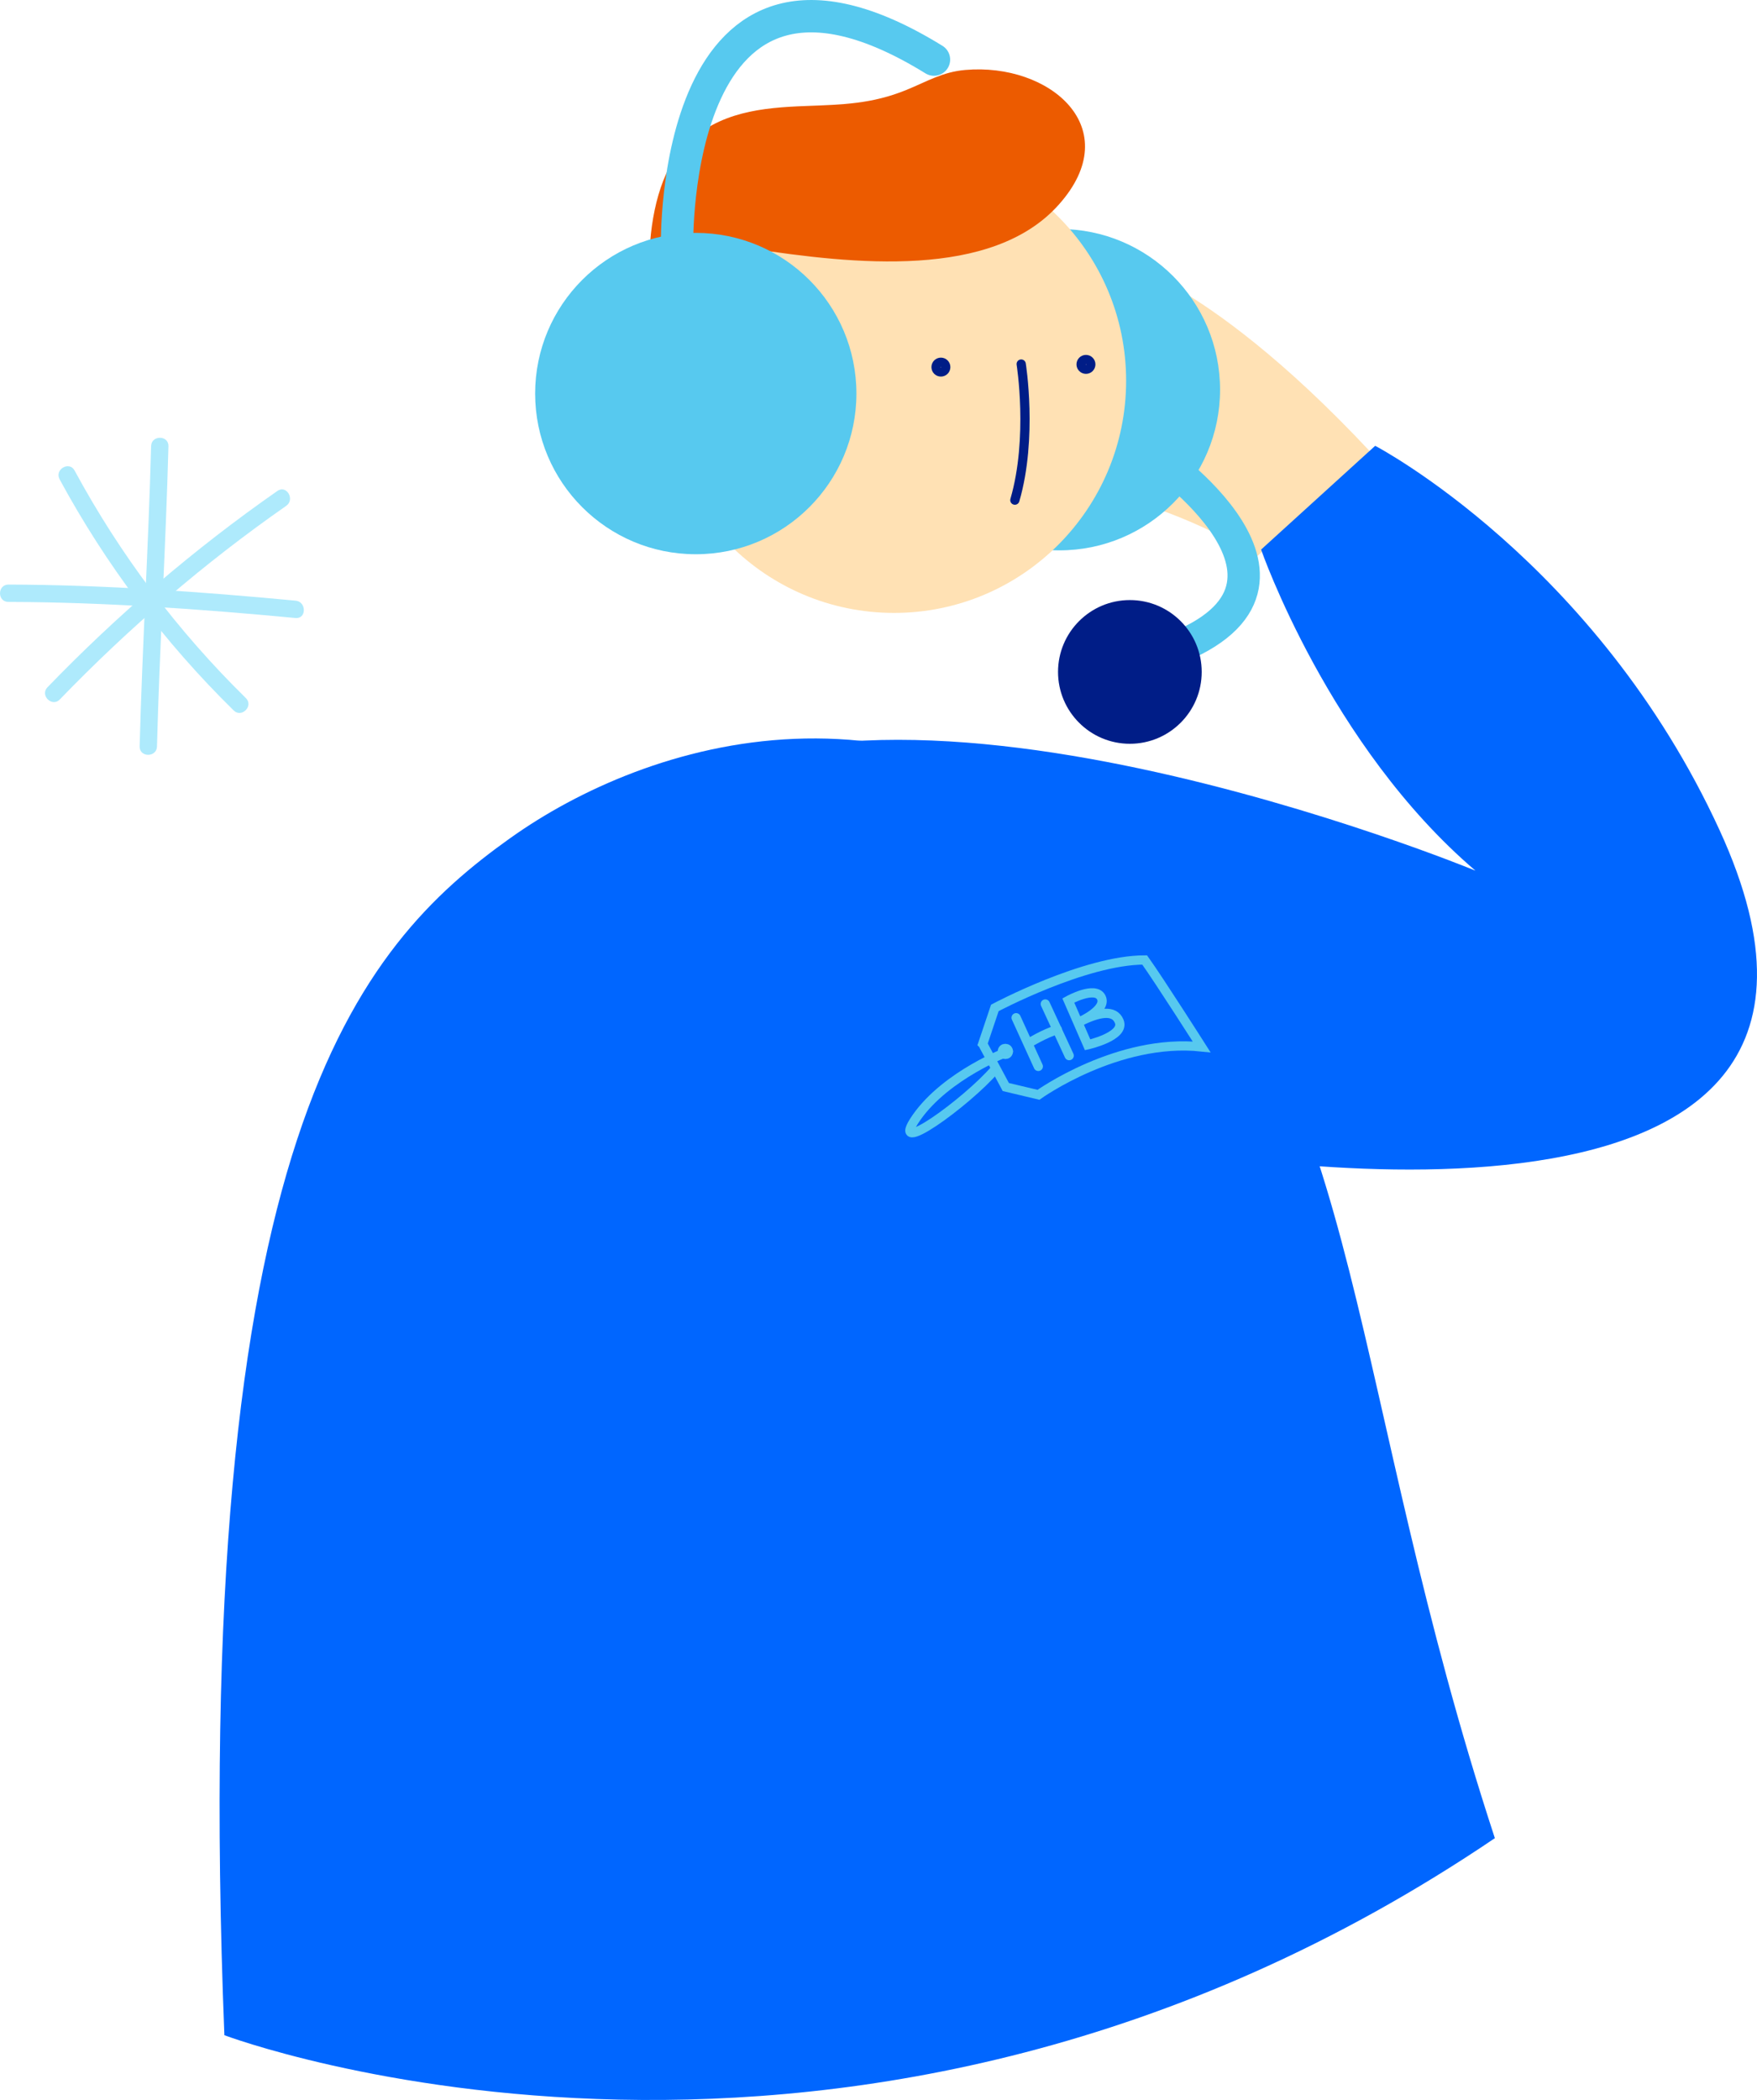 <?xml version="1.0" encoding="UTF-8"?><svg id="Capa_1" xmlns="http://www.w3.org/2000/svg" viewBox="0 0 380.1 454.14"><defs><style>.cls-1{fill:#aeeafc;}.cls-1,.cls-2,.cls-3,.cls-4,.cls-5,.cls-6{stroke-width:0px;}.cls-2{fill:#ffe1b4;}.cls-3{fill:#06f;}.cls-7{stroke-width:7px;}.cls-7,.cls-8,.cls-9{fill:none;stroke-linecap:round;}.cls-7,.cls-9{stroke:#57c9ef;stroke-miterlimit:10;}.cls-4{fill:#ec5b00;}.cls-5{fill:#57c9ef;}.cls-6{fill:#001d87;}.cls-8{stroke:#001d87;stroke-linejoin:round;}.cls-8,.cls-9{stroke-width:2px;}</style></defs><path class="cls-1" d="m32.69,96.47c-.57,21.66-1.91,43.28-2.48,64.94-.06,2.42,3.69,2.44,3.75.03.57-21.66,1.91-43.28,2.48-64.94.06-2.42-3.69-2.44-3.75-.03h0Z"/><path class="cls-1" d="m1.8,130.17c20.72.06,41.5,1.53,62.12,3.48,2.41.23,2.41-3.53.03-3.75-20.62-1.95-41.4-3.42-62.12-3.48-2.42,0-2.44,3.74-.03,3.75h0Z"/><path class="cls-1" d="m12.89,103.65c10,18.47,22.67,35.28,37.66,49.99,1.72,1.69,4.37-.97,2.64-2.67-14.77-14.49-27.21-31.02-37.06-49.22-1.15-2.12-4.38-.23-3.23,1.9h0Z"/><path class="cls-1" d="m12.94,151.26c14.97-15.49,31.3-29.54,48.97-41.86,1.96-1.37.09-4.62-1.9-3.23-17.94,12.51-34.55,26.74-49.74,42.46-1.68,1.73.98,4.38,2.67,2.64h0Z"/><path class="cls-2" d="m245.44,73.06c-7.92-5.63-14.67-7.95-19.39-8.88-1.55-.31-2.36,1.76-1.02,2.6,5.18,3.22,10.94,8.01,14.87,11.45.62.55-.06,1.53-.8,1.15-8.93-4.63-15.82-6.04-20.38-6.33-1.57-.1-2.1,2.06-.67,2.71,11.41,5.22,26.94,15.31,32.07,18.71.58.38.36,1.27-.32,1.36-8.07.97-15.31,3.94-19.41,5.91-1.22.59-.99,2.38.32,2.67,19.43,4.3,32.67,10.53,41.23,15.9l24.67-22.43c-19.1-20.45-33.57-30.58-41.53-35.24-1.32-.76-2.73.79-1.87,2.04,1.54,2.24,2.53,4.37,3.14,5.96.27.71-.62,1.27-1.16.75-5.75-5.57-11.25-8.62-15.41-10.29-1.48-.6-2.65,1.34-1.46,2.39,3.3,2.88,6.11,6.09,8.1,8.56.51.63-.3,1.48-.96,1.01Z"/><path class="cls-3" d="m297.49,96.42l-24.67,22.43s14.7,42.41,46.37,69.44c0,0-132.89-54.8-180.55-11.88-15.14,13.64,22.83,44.86,39.35,56.79l73.23,14.82s167.07,32.23,120.77-68.52c-26.72-58.14-74.49-83.09-74.49-83.09Z"/><path class="cls-3" d="m110.47,181.19c28.87-20.57,87.84-40.34,141,11.47,43.47,42.35,40.3,108.41,71.92,204.86-138.88,93.97-274.85,42.61-274.85,42.61-7.7-194.65,29-235.48,61.92-258.94Z"/><circle class="cls-5" cx="229.19" cy="84.27" r="34.75"/><circle class="cls-2" cx="193.41" cy="82.34" r="50.21"/><path class="cls-8" d="m220.92,78.73s2.56,15.91-1.37,29.43"/><circle class="cls-8" cx="203.55" cy="79.39" r="1.05"/><circle class="cls-8" cx="234.93" cy="78.8" r="1.05"/><path class="cls-4" d="m208.8,15.13c-4.91.43-8.24,2.49-12.69,4.31-7.49,3.06-13.87,3.18-21.69,3.48-9.65.36-18.84,1.26-26.06,8.35-11.06,10.84-8.42,40.67-4.59,38.91.12-.06,18.7-14.09,18.66-16.44,22.27,3.41,52.15,6.69,66.6-9.46,14.84-16.58-1.95-30.76-20.23-29.15Z"/><circle class="cls-5" cx="150.52" cy="85.11" r="34.75"/><path class="cls-7" d="m146.47,53.33s-1.68-75.77,55.58-40.44"/><path class="cls-7" d="m251.05,99.42s42.82,29.99-3.6,43.08"/><circle class="cls-6" cx="244.43" cy="145.31" r="15.54"/><path class="cls-9" d="m212.61,225.77l4.98,9.31,7.07,1.68s17.14-12.3,35.29-10.36c0,0-9.08-14.26-12.32-18.8-12.97,0-32.41,10.37-32.41,10.37l-2.62,7.79Z"/><circle class="cls-9" cx="217.49" cy="227.38" r=".65"/><line class="cls-9" x1="219.82" y1="220.09" x2="224.62" y2="230.62"/><line class="cls-9" x1="226.13" y1="217.12" x2="231.3" y2="228.29"/><path class="cls-9" d="m233.7,220.89c3.89-1.94,7.35-2.69,8.43,0,1.3,3.24-6.84,5.06-6.84,5.06l-4.18-9.59s5.83-3.24,7.13-.65-4.54,5.19-4.54,5.19"/><path class="cls-9" d="m222.52,225.59s3.54-2.14,6.22-2.93"/><path class="cls-9" d="m218.14,227.38s-13.39,5.02-19.88,14.3,10.91-3.28,17.05-10.46"/></svg>